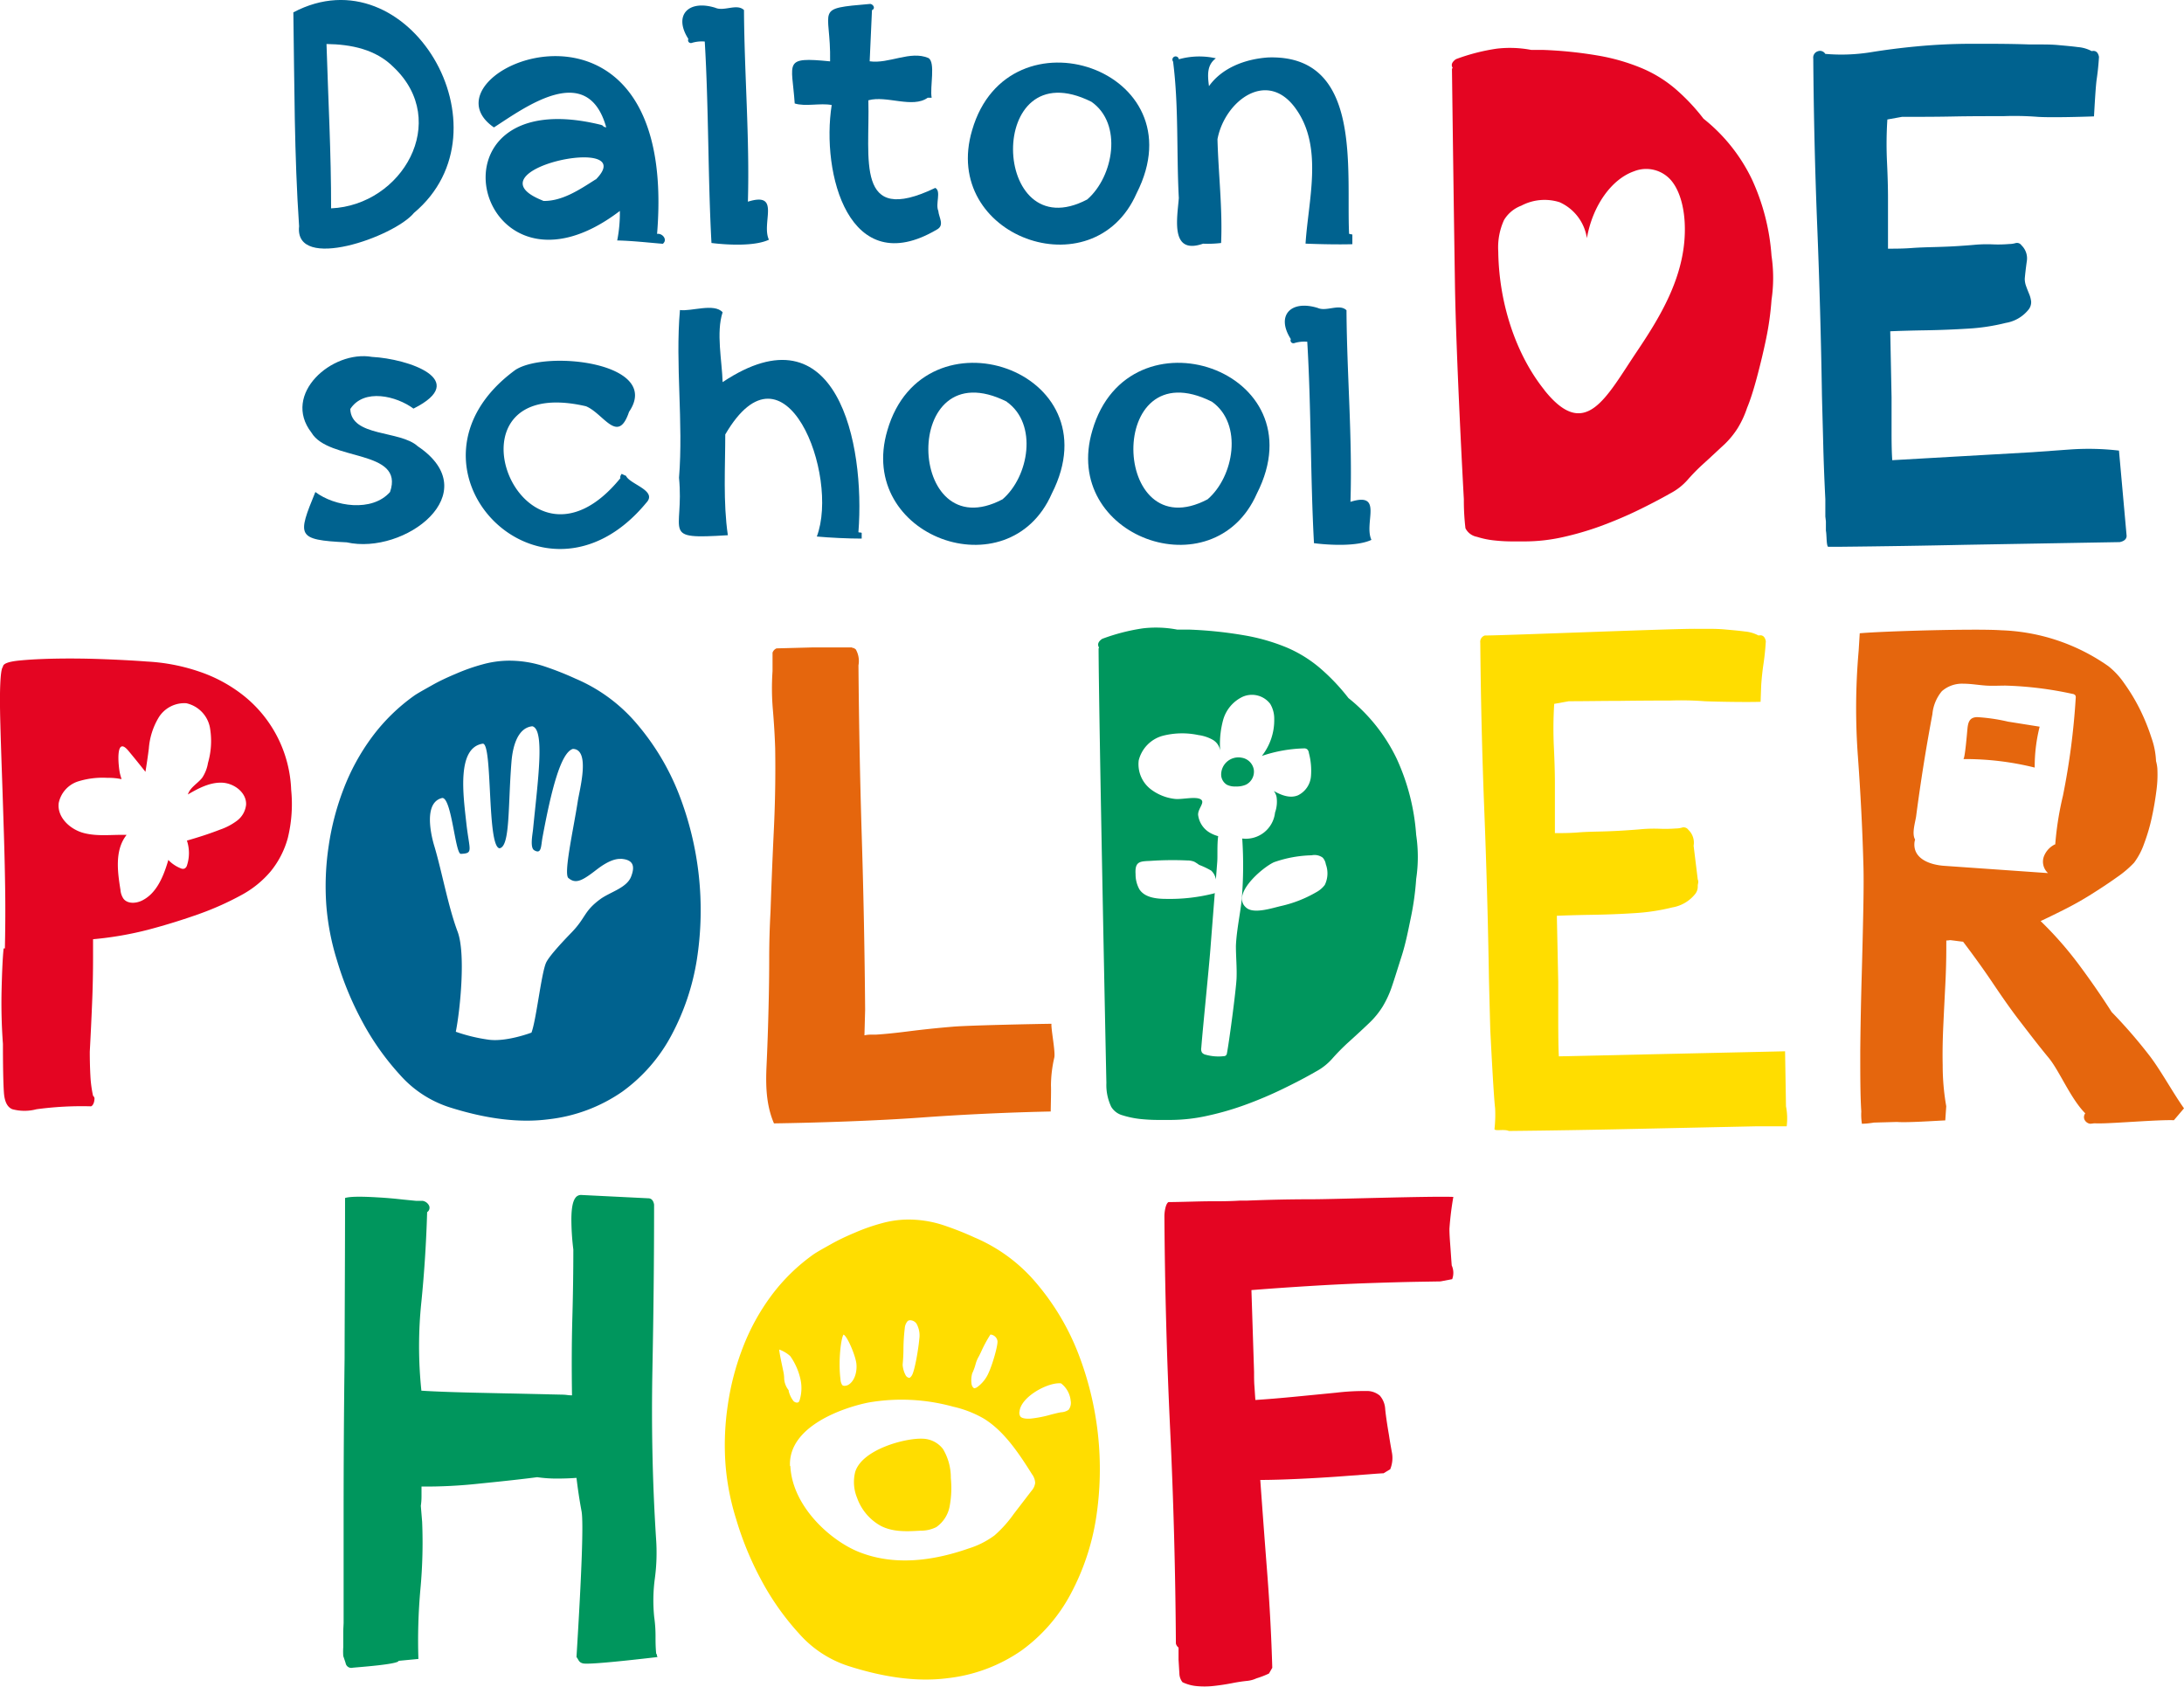 <svg id="Laag_1" data-name="Laag 1" xmlns="http://www.w3.org/2000/svg" viewBox="0 0 380.21 293.62"><defs><style>.cls-1{fill:#00628f;}.cls-2{fill:#e5660d;}.cls-3{fill:#fd0;}.cls-4{fill:#00965d;}.cls-5{fill:#e40522;}</style></defs><path class="cls-1" d="M92.06,48.43c20-10.56,38.29,20.41,21,34.91-3.42,4.18-20.87,10.32-20,2.33C92.21,73.26,92.25,60.86,92.06,48.43ZM109.54,58c-3.12-3.15-7.43-4-11.71-4.06.29,9.54.82,19.08.8,28.61C111,82,119.44,67.41,109.54,58Z" transform="translate(-40.99 -46.28)"/><path class="cls-1" d="M145.56,68c.23.07.44.14.51.35.15,0,.3.08.46.11-3.25-11.67-14.19-3.44-19.55,0-14.09-9.72,32.33-29.55,28.4,18.54.9-.17,1.9,1,1,1.72-2.58-.21-5.36-.53-7.94-.58a24.64,24.64,0,0,0,.46-5.14C123.9,102.05,113.51,60.13,145.56,68Zm-.86,9.54c8.1-8.17-23-1.66-9.08,3.71h-.34C138.73,81.45,141.9,79.28,144.7,77.5Z" transform="translate(-40.99 -46.28)"/><path class="cls-1" d="M161.45,53.74a.49.49,0,0,1-.62-.68c-2.65-4.12,0-6.88,4.68-5.43,1.54.69,3.76-.79,5,.4.06,11.09,1,22.2.68,33.36,5.82-1.82,2.29,3.69,3.66,6.62-2.43,1.15-7.12.93-10,.57-.62-11.27-.48-23.55-1.17-35.07A6,6,0,0,0,161.45,53.74Z" transform="translate(-40.99 -46.28)"/><path class="cls-1" d="M204.34,83c.09,1.14,1.15,2.51-.28,3.26-15.28,9-20.15-9.82-18.28-21.7-2-.38-4.57.32-6.44-.27-.49-7.24-2.11-8.15,6.16-7.33.17-9.37-3-9.14,7-10,.55.08.94.82.29,1.09l-.4,8.9c3.37.48,7.07-1.92,10.23-.57,1.28.76.22,5.07.56,6.91-.24,0-.44,0-.68,0-2.65,1.91-7.17-.45-10.34.45.3,10.16-2.42,22,11.65,15.25C204.89,79.55,203.8,81.77,204.34,83Z" transform="translate(-40.99 -46.28)"/><path class="cls-1" d="M210.23,68.93c6.3-21.74,39.6-10.55,28.63,11C231.35,97.06,204.71,87.44,210.23,68.93ZM231,64c-18.6-9.3-17.56,25.86-.73,17C234.86,77,236.47,67.83,231,64Z" transform="translate(-40.99 -46.28)"/><path class="cls-1" d="M250.43,88.7c-5.73,2-4.51-4.33-4.22-7.94-.42-7.86,0-16-1-23.76a.56.56,0,1,1,1-.4,13.19,13.19,0,0,1,6.45-.17c-1.56,1.16-1.46,2.87-1.2,4.85,2.26-3.19,6.32-4.74,10.34-5,16.44-.5,13.54,19.47,14.05,30.7a4.78,4.78,0,0,0,.57.12v1.69c-2.37.07-5.8,0-8.15-.1.48-7.56,3.07-16.61-1.56-23.29-5-7.31-12.52-1.56-13.77,5.11.15,5.91.9,12.11.63,18.07A19.32,19.32,0,0,1,250.43,88.7Z" transform="translate(-40.99 -46.28)"/><path class="cls-1" d="M105.76,108.41c6.23.32,17.23,4,7.21,9-2.93-2.18-8.61-3.6-11,.07.18,4.91,8.65,3.66,11.74,6.48,12.12,8.15-2.29,19-12.37,16.73-8.8-.42-8.56-1.13-5.45-8.76,3.35,2.53,9.86,3.55,13,0,2.59-7.52-10.68-5.28-13.68-10.34C90,114.87,98.82,107.19,105.76,108.41Z" transform="translate(-40.99 -46.28)"/><path class="cls-1" d="M143,117c-26.52-6.14-11.31,33.76,6,12.51-.11-.2.07-.58.23-.74a7,7,0,0,0,.74.34c.65,1.49,5.54,2.56,3.54,4.68-18.25,22.11-45.54-6.51-22.78-23.13,5.51-3.52,25.56-1.18,19.77,7.31C148.56,123.78,146.08,118.26,143,117Z" transform="translate(-40.99 -46.28)"/><path class="cls-1" d="M166.79,100.64c-1.16,3.53-.1,8.5,0,12.16,19.9-13.26,24.85,10.62,23.64,26.13.19.09.37,0,.57.11v1c-2.32,0-5.5-.15-7.81-.36,4-10.68-5.57-35.54-15.94-17.77,0,5.67-.39,11.8.45,17.54-11.89.75-7.56-.28-8.5-10,.78-9.7-.67-19.7.16-29.2C161.31,100.53,165.32,99,166.79,100.64Z" transform="translate(-40.99 -46.28)"/><path class="cls-1" d="M195.47,121.2c6.3-21.75,39.6-10.55,28.63,11C216.59,149.32,190,139.71,195.47,121.2Zm20.79-5c-18.6-9.3-17.57,25.87-.74,17C220.1,129.27,221.71,120.1,216.26,116.23Z" transform="translate(-40.99 -46.28)"/><path class="cls-1" d="M231.16,121.2c6.31-21.75,39.61-10.55,28.64,11C252.28,149.32,225.65,139.71,231.16,121.2Zm20.79-5c-18.6-9.3-17.56,25.87-.73,17C255.8,129.27,257.41,120.1,252,116.23Z" transform="translate(-40.99 -46.28)"/><path class="cls-1" d="M266.34,106a.5.5,0,0,1-.63-.69c-2.64-4.11,0-6.88,4.69-5.42,1.53.68,3.76-.8,5,.4.06,11.08,1.05,22.19.69,33.35,5.81-1.82,2.29,3.69,3.65,6.62-2.42,1.15-7.11.94-10,.58-.62-11.27-.48-23.56-1.17-35.07A6,6,0,0,0,266.34,106Z" transform="translate(-40.99 -46.28)"/><path class="cls-2" d="M223.91,239.77c-7.58.16-15.38.53-22.8,1.07s-17.8.89-25.38,1c-1.39-3.24-1.45-6.68-1.29-10.09s.27-6.8.35-10.2c.07-2.78.11-5.57.11-8.35s.08-5.53.23-8.23q.24-7.19.58-14.26t.23-14.15c-.07-2.24-.21-4.48-.4-6.72a43.22,43.22,0,0,1-.06-6.73V159.9a1.24,1.24,0,0,1,.7-.75l6.41-.17c.27,0,6.38,0,6.69,0a.51.51,0,0,0,.35.11l.34.23a4.09,4.09,0,0,1,.47,2.78q.12,15.08.58,30t.58,30l-.12,4.41a5.28,5.28,0,0,1,1.05-.12h.92c1.39-.08,3.31-.27,5.74-.58s5-.58,7.77-.81,14.46-.47,17.08-.5c-.11.81.72,4.92.49,5.89a22.15,22.15,0,0,0-.58,4.87C224,236.07,223.91,239,223.91,239.77Z" transform="translate(-40.99 -46.28)"/><path class="cls-3" d="M299.47,156.91c3.36,0,33.63-1.24,36.88-1.16h1.79c1,0,2,0,3.19.11s2.3.2,3.42.35a6.14,6.14,0,0,1,2.38.7c.69-.16,1.12.19,1.27,1-.08,1.32-.21,2.61-.4,3.89s-.33,2.57-.41,3.88l-.1,2.77c-2.09.08-7.51,0-9.75-.1a54.85,54.85,0,0,0-6-.12q-4.41,0-8.82.06c-2.94,0-5.87.06-8.81.06l-2.55.46a69,69,0,0,0-.06,7.48q.18,3.76.18,6.21v8.81c1.23,0,2.59,0,4.05-.12s2.9-.13,4.29-.17,2.69-.1,3.89-.18,2.18-.15,3-.23a26.6,26.6,0,0,1,3-.06,24.28,24.28,0,0,0,2.84-.05,3.9,3.9,0,0,0,1.16-.18,1,1,0,0,1,1,.41,3.1,3.1,0,0,1,.92,2.78l.72,5.86c.2.46,0,.73,0,1.15a2.06,2.06,0,0,1-.41,1.34,6.45,6.45,0,0,1-4,2.38,35.85,35.85,0,0,1-6.61,1c-2.43.16-4.89.25-7.36.29s-4.52.1-6.15.17l.24,11.48v5.51c0,1.82,0,5.7.11,7.48l39.38-.88.16,9.58a10.85,10.85,0,0,1,.12,3.48h-5.45l-21.45.46q-10.68.24-21.46.35c-.85-.39-2.65.13-2.5-.41a22.05,22.05,0,0,0,.1-3.6c-.27-2.06-.84-13.62-.84-13.62q-.12-4.4-.23-8.81-.24-14.84-.81-29.34t-.7-29.22A1.15,1.15,0,0,1,299.47,156.91Z" transform="translate(-40.99 -46.28)"/><path class="cls-4" d="M101.06,254.83c1.17-.39,4.64-.17,6-.09s2.69.2,4,.35l2.32.23h1.16a1.52,1.52,0,0,1,1.16.87.91.91,0,0,1-.35,1.1q-.23,7.89-1,15.6a74.16,74.16,0,0,0,0,15.48q3.58.24,11.48.4l13,.29a7.75,7.75,0,0,1,.87.06,5.94,5.94,0,0,0,.87.06c-.07-4.64-.06-9.12.06-13.45s.17-8.19.17-11.6v-.34a43.72,43.72,0,0,1-.34-5.2c0-1.89.23-3.15.69-3.77a1.18,1.18,0,0,1,1-.52l11.71.58c.54,0,.89.41,1,1.1,0,9.9-.1,18.76-.29,28.62s0,19.73.64,29.63A33.55,33.55,0,0,1,155,321a28.53,28.53,0,0,0-.12,6.78,23.37,23.37,0,0,1,.23,3.19c0,1,0,2.11.12,3.19a.35.35,0,0,1,.12.23.79.79,0,0,0,.11.35q-11.94,1.39-13,1.1c-.74-.19-.72-.63-1.11-1.1q1.4-22.61.88-25.39t-.88-5.8q-1.62.12-3.42.12a23.44,23.44,0,0,1-3.42-.24q-3.48.46-10,1.11a86.62,86.62,0,0,1-10.14.52v1.74a11,11,0,0,1-.12,1.62l.23,2.78a87.48,87.48,0,0,1-.29,11.6,99.65,99.65,0,0,0-.36,12.27l-3.45.33c0,.62-7.36,1.12-8,1.2a1,1,0,0,1-1.22-.81c-.23-.7-.37-1.11-.41-1.22a10.66,10.66,0,0,1,0-1.57c0-.93,0-1.78,0-2.55s.06-1.35.06-1.74v-18.9q0-13.68.17-27.08C101,273.82,101.06,263.87,101.06,254.83Z" transform="translate(-40.99 -46.28)"/><path class="cls-5" d="M294,254.64a53.33,53.33,0,0,0-.68,5.55c0,1,.09,2.07.17,3.19s.15,2.18.23,3.19a3.12,3.12,0,0,1,.08,2.39l-2.05.39-3.65.06q-3.54.06-8.59.23t-10.66.52c-3.75.23-7.1.47-10,.7l.46,14.26c0,.85,0,1.67.06,2.44s.1,1.58.17,2.43c2.32-.15,4.64-.35,7-.58l7.07-.69a40.69,40.69,0,0,1,5.16-.29,3.48,3.48,0,0,1,2.44.81,3.88,3.88,0,0,1,.93,2.38c.11,1.08.32,2.55.64,4.4.15,1,.32,2,.52,3.08a5.17,5.17,0,0,1-.29,2.95l-1.16.7c-.16,0-1,.05-2.5.17l-5.51.41c-2.16.15-4.46.29-6.89.4s-4.62.18-6.56.18q.59,8.23,1.22,16.35t.87,16.35l-.58,1a16.15,16.15,0,0,1-2.18.84,5,5,0,0,1-1.53.43,27.29,27.29,0,0,0-2.72.41c-1,.19-2,.35-3,.46a14.61,14.61,0,0,1-3,.06,7.29,7.29,0,0,1-2.62-.69,2.51,2.51,0,0,1-.54-1.45l-.15-2.5v-2.08a1.28,1.28,0,0,1-.46-.7q-.12-18.78-1-37.28t-1-37.16c0-.54.17-2.1.71-2.41,1.78,0,5.49-.14,7.23-.14s3.49,0,5.27-.12h1.28c3.79-.15,7.53-.23,11.25-.23S290.24,254.48,294,254.64Z" transform="translate(-40.99 -46.28)"/><path class="cls-5" d="M295.83,133.17c-.05-.73-1.36-24.93-1.55-37.37s-.36-24.94-.52-37.49q0-.12.06-.12s.05,0,.05-.11c-.3-.54-.11-1,.58-1.5a34.54,34.54,0,0,1,7.12-1.83,19.81,19.81,0,0,1,6,.22h2.07a72.31,72.31,0,0,1,9.64,1,35.18,35.18,0,0,1,7.41,2.13,22.4,22.4,0,0,1,5.86,3.56,34.82,34.82,0,0,1,5,5.28A30.13,30.13,0,0,1,346,77.54a38.1,38.1,0,0,1,3.39,13.26,26.15,26.15,0,0,1,0,7.7,50.76,50.76,0,0,1-.92,6.66q-.69,3.33-1.61,6.77t-1.72,5.34a17,17,0,0,1-1.61,3.5,15,15,0,0,1-2.35,2.88c-1,.91-2.24,2.1-3.85,3.55a33.85,33.85,0,0,0-2.58,2.65,10.42,10.42,0,0,1-2.93,2.29c-1.76,1-3.68,2-5.74,3s-4.19,1.89-6.37,2.7a52.39,52.39,0,0,1-6.67,1.95,30.54,30.54,0,0,1-6.48.74h-2.24a28.26,28.26,0,0,1-3.16-.17,14.86,14.86,0,0,1-3.05-.63,2.79,2.79,0,0,1-2-1.49A40.89,40.89,0,0,1,295.83,133.17Zm14-19c7.17,9,10.73,1.32,16.12-6.69,4.22-6.28,8.74-13.67,8.33-22.36-.13-2.75-.83-5.56-2.29-7.35a5.72,5.72,0,0,0-6.54-1.67c-3.93,1.38-7.21,6-8.2,11.64a8.18,8.18,0,0,0-4.76-6.26,8.67,8.67,0,0,0-6.67.61,5.91,5.91,0,0,0-3,2.5,11.46,11.46,0,0,0-1,5.47C301.94,99.26,305,108.14,309.85,114.17Z" transform="translate(-40.99 -46.28)"/><path class="cls-1" d="M411.21,139.55c0,.58-.44.95-1.21,1.1l-26.91.47q-10.66.23-21.45.34h-2.41c-.31-.3-.22-2.16-.37-2.78v-1.62l-.1-.87c0-.3,0-.71,0-1.1v-1.92c-.15-2.94-.29-6.39-.36-9.33s-.16-5.87-.23-8.81q-.24-14.85-.82-29.34t-.69-29.22a1.15,1.15,0,0,1,.81-1.27,1.06,1.06,0,0,1,1.28.46,32.32,32.32,0,0,0,7.94-.29c2.59-.42,5.19-.75,7.82-1q4.88-.47,9.92-.47c3.36,0,6.67,0,9.91.12h1.8c1,0,2,0,3.19.11s2.3.2,3.42.35a6,6,0,0,1,2.38.7c.69-.16,1.11.19,1.27,1-.08,1.32-.21,2.61-.4,3.89s-.39,5.16-.47,6.47c-2.08.08-7.56.23-9.8.08a52.4,52.4,0,0,0-6-.12c-2.94,0-5.87,0-8.81.06s-5.87.06-8.81.06l-2.55.46a66.59,66.59,0,0,0-.06,7.48c.12,2.51.17,4.58.17,6.2v8.81c1.24,0,2.59,0,4.06-.11s2.9-.14,4.29-.18,2.69-.09,3.89-.17,2.18-.15,3-.23a24.33,24.33,0,0,1,3-.06,22.28,22.28,0,0,0,2.84-.06,4.23,4.23,0,0,0,1.16-.17.94.94,0,0,1,1,.4,3.13,3.13,0,0,1,.92,2.79c-.15,1.08-.27,2.08-.35,3a3.69,3.69,0,0,0,.24,1.33c.15.43.33.87.52,1.34a4.69,4.69,0,0,1,.35,1.33,2.08,2.08,0,0,1-.41,1.34,6.4,6.4,0,0,1-4,2.37,35,35,0,0,1-6.61,1c-2.43.15-4.89.25-7.36.29s-4.52.1-6.15.17l.23,11.48V121c0,1.82,0,3.61.12,5.39L394.81,125l6.37-.46a45.87,45.87,0,0,1,8.7.18Z" transform="translate(-40.99 -46.28)"/><path class="cls-3" d="M188.62,336.28a19.39,19.39,0,0,1-8.52-5.62,45.82,45.82,0,0,1-6.56-9.28,55.42,55.42,0,0,1-4.4-10.67,42.76,42.76,0,0,1-1.86-9.68,46.87,46.87,0,0,1,.41-10.14,45.73,45.73,0,0,1,2.61-10,38,38,0,0,1,4.92-9,32.89,32.89,0,0,1,7.48-7.31c.7-.46,1.68-1,3-1.74s2.67-1.37,4.17-2a33.56,33.56,0,0,1,4.64-1.62,17.46,17.46,0,0,1,4.47-.64,19.51,19.51,0,0,1,6.09.93,54.06,54.06,0,0,1,5.62,2.21,28.62,28.62,0,0,1,10.78,8,42.78,42.78,0,0,1,7.19,12.06,55.78,55.78,0,0,1,3.13,28.87,41.69,41.69,0,0,1-4.4,13.1,28.85,28.85,0,0,1-8.58,9.86,28,28,0,0,1-12.87,4.81Q198.36,339.41,188.62,336.28Zm0-48.9c1.18-.64,1.62-2.38,1.45-3.77s-1.57-4.73-2.23-5c-.44.57-.94,4.6-.53,7.78a2,2,0,0,0,.3,1,.58.58,0,0,0,.47.13A1.39,1.39,0,0,0,188.62,287.38ZM224,292.52c.68-.17,1.27-.32,1.72-.39a2.49,2.49,0,0,0,1.3-.43,2,2,0,0,0,.36-1.6,4.34,4.34,0,0,0-1.51-2.87c-.14-.12-.19-.14-.2-.14a3.07,3.07,0,0,0-.53,0c-2.34.15-6.42,2.5-6.66,4.88a1.17,1.17,0,0,0,.15.9c.14.17.57.45,1.81.36A20.38,20.38,0,0,0,224,292.52Zm-44-2.13a1.31,1.31,0,0,0,.23-.48,7.14,7.14,0,0,0,.13-3.44,11.09,11.09,0,0,0-1.8-4.12,5.75,5.75,0,0,0-1.92-1.14c.06.73.4,2.28.55,3s.23,1.07.26,1.31l.05.49a3.52,3.52,0,0,0,.73,2.21l.07.12,0,.13a4.63,4.63,0,0,0,.83,1.71.91.91,0,0,0,.63.27A.36.36,0,0,0,179.94,290.39Zm19.37-4.27a1.24,1.24,0,0,0,.35-.38c.5-.72,1.17-4.68,1.31-6.38a4.18,4.18,0,0,0-.49-2.66,1.37,1.37,0,0,0-1.14-.59.63.63,0,0,0-.41.16,2.1,2.1,0,0,0-.49,1.24,32.25,32.25,0,0,0-.23,3.59c0,1-.07,2-.14,2.76a4.5,4.5,0,0,0,.51,1.8.86.86,0,0,0,.65.48Zm11.33,1.81a1.12,1.12,0,0,0,.44-.2,6,6,0,0,0,2-2.57c.62-1.34,1.64-4.8,1.49-5.5a1.36,1.36,0,0,0-1.16-1.06h-.06a23,23,0,0,0-1.62,3c-.18.38-.33.69-.41.83a5.28,5.28,0,0,0-.56,1.36,9.47,9.47,0,0,1-.58,1.57,4.52,4.52,0,0,0-.11,1.87c.05.36.32.73.53.72Zm-32.12,13.56c.34,7,6.93,12.93,11.87,14.93,6.16,2.49,12.93,1.6,19.17-.58a15,15,0,0,0,4.51-2.28,21.14,21.14,0,0,0,3.35-3.74l3.07-4a2.57,2.57,0,0,0,.65-1.38,2.67,2.67,0,0,0-.54-1.51c-2.39-3.82-5-7.68-8.52-9.77a19,19,0,0,0-5.2-2,33.73,33.73,0,0,0-14.74-.73C187.92,291.28,178.19,294.52,178.52,301.49Zm23-4.76a4.61,4.61,0,0,1,3.57,1.79,9.66,9.66,0,0,1,1.37,5.07,17.19,17.19,0,0,1-.19,4.81,5.68,5.68,0,0,1-2.34,3.72,5.94,5.94,0,0,1-2.74.62c-2.32.14-4.73.27-6.88-.81a9,9,0,0,1-4.17-4.9,7.21,7.21,0,0,1-.33-4.51C191.06,298.6,198.57,296.6,201.57,296.73Z" transform="translate(-40.99 -46.28)"/><path class="cls-2" d="M385.24,171.12c-1.4,0-1.64.91-1.75,2.14-.05.46-.42,5.16-.71,5.16a50,50,0,0,1,12.43,1.48,28.44,28.44,0,0,1,.86-7.12l-5.52-.88A32.09,32.09,0,0,0,385.24,171.12Z" transform="translate(-40.99 -46.28)"/><path class="cls-2" d="M421.2,239.22c-1.92-2.69-4.09-6.7-6.06-9.24a87.72,87.72,0,0,0-6.53-7.52q-2.66-4.16-5.72-8.27a62.75,62.75,0,0,0-6.65-7.57c1-.46,2.31-1.1,3.93-1.91S403.41,203,405,202s3.12-2,4.51-3a18.29,18.29,0,0,0,3-2.54,12.18,12.18,0,0,0,1.74-3.3,32.29,32.29,0,0,0,1.33-4.5c.35-1.58.61-3.14.81-4.69a20.52,20.52,0,0,0,.17-3.93,6.72,6.72,0,0,0-.23-1.27,13.83,13.83,0,0,0-.81-4.1,35.63,35.63,0,0,0-2-4.92,32.89,32.89,0,0,0-2.72-4.51,13.45,13.45,0,0,0-2.78-3A34.44,34.44,0,0,0,389.42,156c-4.4-.31-20.39.14-24.67.52l-.19,3.06a114,114,0,0,0-.12,18.51q.69,9.6.93,18.15.11,2.78,0,8.39t-.29,12q-.18,6.42-.24,12.6c0,4.13,0,7.84.18,10.54a9.82,9.82,0,0,0,.11,2.14,15.19,15.19,0,0,0,2.09-.21l4-.11c1.7.15,6.77-.2,8.42-.27l.17-2.46a41.18,41.18,0,0,1-.62-7.2c-.05-2.19,0-4.49.11-6.88s.23-4.76.35-7.11.17-4.49.17-6.42V210a3.24,3.24,0,0,0,.64-.06c.19,0,2.05.27,2.28.27,1.93,2.54,3.65,4.94,5.15,7.17s3,4.41,4.63,6.53,3.29,4.3,5.14,6.54,3.81,7.1,6.35,9.64a1.1,1.1,0,0,0-.17,1,1.27,1.27,0,0,0,1,.81,3.45,3.45,0,0,0,.58-.06,4.69,4.69,0,0,1,.58,0h.58c2.46,0,10.44-.67,12.86-.55ZM379.4,197c-2.19-.16-5.25-1.08-5.14-3.85a2.71,2.71,0,0,1,.13-.72c-.61-1,0-2.91.17-4q.75-5.73,1.7-11.43.54-3.21,1.14-6.4a7.25,7.25,0,0,1,1.65-4,5.33,5.33,0,0,1,3.74-1.3c1.36,0,2.7.25,4,.33,1.12.07,2.23,0,3.35,0a62.69,62.69,0,0,1,11.63,1.44.78.78,0,0,1,.51.25.79.79,0,0,1,.07.46,124.31,124.31,0,0,1-2.22,17,54.66,54.66,0,0,0-1.34,8.42l.09,0a3.89,3.89,0,0,0-2.09,2.22,2.68,2.68,0,0,0,.74,2.85Z" transform="translate(-40.99 -46.28)"/><path class="cls-4" d="M233.6,234.79a8.83,8.83,0,0,0,.84,4.16,3.32,3.32,0,0,0,2,1.49,16.21,16.21,0,0,0,3,.63,30.67,30.67,0,0,0,3.15.17h2.23a29.85,29.85,0,0,0,6.47-.75,49.91,49.91,0,0,0,6.64-1.94,68.93,68.93,0,0,0,6.36-2.7c2.06-1,4-2,5.72-3a10.24,10.24,0,0,0,2.92-2.29c.81-.92,1.67-1.79,2.58-2.64,1.6-1.44,2.88-2.63,3.83-3.54a14.6,14.6,0,0,0,2.35-2.87,17.68,17.68,0,0,0,1.61-3.49c.46-1.34,1-3.11,1.71-5.33s1.15-4.54,1.61-6.75a48.74,48.74,0,0,0,.91-6.65,25.94,25.94,0,0,0,0-7.67,38,38,0,0,0-3.37-13.22,30.21,30.21,0,0,0-8.42-10.6,35.59,35.59,0,0,0-5-5.26A22.52,22.52,0,0,0,265,159a34.58,34.58,0,0,0-7.39-2.12,72,72,0,0,0-9.62-1h-2.06a19.68,19.68,0,0,0-5.95-.22,34.47,34.47,0,0,0-7.11,1.83c-.68.46-.87.95-.57,1.49,0,.07,0,.11,0,.11s-.06,0-.06.12C232.3,171.77,233.54,232.31,233.6,234.79Zm22.66-18.18c-.09,2-1.28,11-1.67,13a.66.66,0,0,1-.17.39.6.6,0,0,1-.39.14,8.27,8.27,0,0,1-3.13-.25,1.15,1.15,0,0,1-.65-.37,1.21,1.21,0,0,1-.13-.84c.26-3.39,1.33-13.83,1.59-17.22s.51-6.48.76-9.72a1.69,1.69,0,0,1-.27.1,31.12,31.12,0,0,1-8.11.92c-1.75,0-3.78-.2-4.74-1.66a5.35,5.35,0,0,1-.67-2.65c-.15-2.29.82-2.22,2.64-2.31a56.41,56.41,0,0,1,6.37-.07,3.25,3.25,0,0,1,1.21.22,7.7,7.7,0,0,1,.85.55,14.1,14.1,0,0,1,2.1,1,2.66,2.66,0,0,1,.81,1.54l.24-3.09c.08-1-.05-2.9.16-4.45a6.3,6.3,0,0,1-1.3-.52,4.17,4.17,0,0,1-2.19-3.18c-.07-1.12,1.34-2.23.4-2.74s-3.32.11-4.49-.05a8.48,8.48,0,0,1-4.13-1.66,5.5,5.5,0,0,1-2.12-5.05,5.91,5.91,0,0,1,4.17-4.27,13.6,13.6,0,0,1,6.22-.13A7,7,0,0,1,252,175a2.67,2.67,0,0,1,1.41,1.94,16,16,0,0,1,.52-5.35,6.36,6.36,0,0,1,3.36-4,4,4,0,0,1,4.83,1.22,5,5,0,0,1,.7,2.64,10.07,10.07,0,0,1-2.15,6.42,24.85,24.85,0,0,1,7.27-1.31.9.9,0,0,1,.61.15,1,1,0,0,1,.3.64,12,12,0,0,1,.36,4.12,4.06,4.06,0,0,1-2.26,3.26c-1.38.57-2.86,0-4.2-.75a2.55,2.55,0,0,1,.47,1,5.63,5.63,0,0,1-.26,2.75,5.11,5.11,0,0,1-5.71,4.52,70.89,70.89,0,0,1-.1,10.71c-.29,2.64-.88,5.26-1,7.93C256.14,212.77,256.34,214.69,256.26,216.61Zm15.36-16.28a4.57,4.57,0,0,1-1.51,1.28A21.57,21.57,0,0,1,264,204c-1.49.34-4.6,1.39-5.95.37-3-2.28,2.79-7.14,4.74-8a21.13,21.13,0,0,1,6.55-1.2,2.41,2.41,0,0,1,1.92.41,2.24,2.24,0,0,1,.54,1.15A4.57,4.57,0,0,1,271.62,200.33Z" transform="translate(-40.99 -46.28)"/><path class="cls-4" d="M259.26,180.24a2.54,2.54,0,0,0-2.12-2.06,3,3,0,0,0-3.56,3,2.09,2.09,0,0,0,1,1.71,3.14,3.14,0,0,0,1.55.3,4,4,0,0,0,1.78-.32A2.53,2.53,0,0,0,259.26,180.24Z" transform="translate(-40.99 -46.28)"/><path class="cls-1" d="M119.13,239a19.45,19.45,0,0,1-8.52-5.62,45.82,45.82,0,0,1-6.56-9.28,55.6,55.6,0,0,1-4.4-10.66,43.39,43.39,0,0,1-1.86-9.69,46.87,46.87,0,0,1,.41-10.14,45.88,45.88,0,0,1,2.61-10,38,38,0,0,1,4.92-9,32.89,32.89,0,0,1,7.48-7.31c.7-.46,1.69-1,3-1.74s2.67-1.37,4.17-2a33.61,33.61,0,0,1,4.64-1.63,17.58,17.58,0,0,1,4.47-.64,19.51,19.51,0,0,1,6.09.93,54.06,54.06,0,0,1,5.62,2.21,28.62,28.62,0,0,1,10.78,8,42.78,42.78,0,0,1,7.19,12.06,55.78,55.78,0,0,1,3.13,28.87,41.69,41.69,0,0,1-4.4,13.1,28.76,28.76,0,0,1-8.58,9.86,28,28,0,0,1-12.87,4.81Q128.87,242.11,119.13,239Zm29.92-43.2c-1.64-.09-3.58,1.4-4.16,1.84-2.37,1.83-3.6,2.61-4.89,1.53-1-.47.79-8.34,1.57-13.38.3-2,2.26-9.05-.84-9.14-2.11.6-3.78,7.21-5.3,15.42-.28,1.53-.15,3-1.46,2.21-.73-.47-.28-2.71-.19-3.57.84-8.5,2.11-17.45-.12-18-2.56.26-3.4,3.51-3.62,6.08-.64,7.81-.21,14.86-2.09,15.16-2.22-.3-1.17-18.37-2.92-18.21-4.57.71-3.39,9-2.86,13.81s1.3,5.27-.93,5.37c-1,.19-1.6-9.73-3.25-9.73-3.87.87-1.35,8.51-1.35,8.51,1.31,4.45,2.38,10.41,4,14.73,1.44,3.75.48,13.52-.3,17.46a29.38,29.38,0,0,0,5.79,1.39c3.1.39,7.38-1.24,7.38-1.24.81-2.05,1.68-10.05,2.51-12.09.52-1.26,3.53-4.37,4.48-5.35,2.53-2.62,2.09-3.66,5-5.8,1.7-1.24,4.58-1.94,5.35-3.9S151.15,195.91,149.05,195.78Z" transform="translate(-40.99 -46.28)"/><path class="cls-5" d="M91.68,183.78a22,22,0,0,0-8.25-16.38,25.51,25.51,0,0,0-7.85-4.24,33.49,33.49,0,0,0-9-1.72q-3-.23-7.27-.4t-8.25-.11q-3.94.06-6.75.34c-1.88.19-2.81.55-2.81,1.09-.23.23-.38,1.2-.46,2.92s-.07,3.93,0,6.64.17,5.77.29,9.17.23,6.87.34,10.42.19,7,.23,10.48,0,6.57-.06,9.39h-.22c-.16,1.53-.27,3.9-.35,7.1s0,6.38.23,9.51c0,4,.06,6.87.17,8.48s.61,2.57,1.49,2.91a8.18,8.18,0,0,0,4.18,0,58.45,58.45,0,0,1,9.51-.51.75.75,0,0,0,.34-.34h0a1.79,1.79,0,0,0,.23-.81.64.64,0,0,0-.23-.68,21.11,21.11,0,0,1-.46-3.44c-.07-1.3-.11-2.71-.11-4.24q.23-4.23.4-8.36c.12-2.75.17-5.45.17-8.13v-3.09a59.4,59.4,0,0,0,9.62-1.66c3.06-.81,6.07-1.74,9.05-2.81A50.93,50.93,0,0,0,83,202.1a17.52,17.52,0,0,0,5.1-4.12,15.74,15.74,0,0,0,3-5.84A24.88,24.88,0,0,0,91.68,183.78Zm-9.43,5.37a10.6,10.6,0,0,1-2.92,1.54c-1.9.74-3.84,1.36-5.8,1.92a6.88,6.88,0,0,1,0,4.35.85.85,0,0,1-.42.52.81.81,0,0,1-.55,0,6.17,6.17,0,0,1-2.27-1.5c-.06.21-.11.41-.18.62-.8,2.57-2,5.3-4.44,6.47-1.05.5-2.49.57-3.19-.35a3.18,3.18,0,0,1-.52-1.54c-.53-3.26-1-6.95,1.07-9.56-2.49-.08-5,.31-7.43-.32s-4.69-2.76-4.39-5.22a5,5,0,0,1,3.31-3.75,14.34,14.34,0,0,1,5.18-.64,10.57,10.57,0,0,1,2.45.23c-.09-.33-.2-.65-.28-1-.25-1.06-.88-6.81,1.51-3.9q1.48,1.78,2.93,3.62c.22-1.35.42-2.69.59-4.05a12.25,12.25,0,0,1,1.71-5.4,5.25,5.25,0,0,1,4.81-2.49,5.36,5.36,0,0,1,4.11,4.2,13.64,13.64,0,0,1-.33,6.18,6.62,6.62,0,0,1-1,2.58c-.77,1-2.12,1.68-2.5,2.92,1.83-1.07,3.8-2.12,5.92-2.05s4.32,1.73,4.21,3.84A4,4,0,0,1,82.25,189.15Z" transform="translate(-40.99 -46.28)"/></svg>